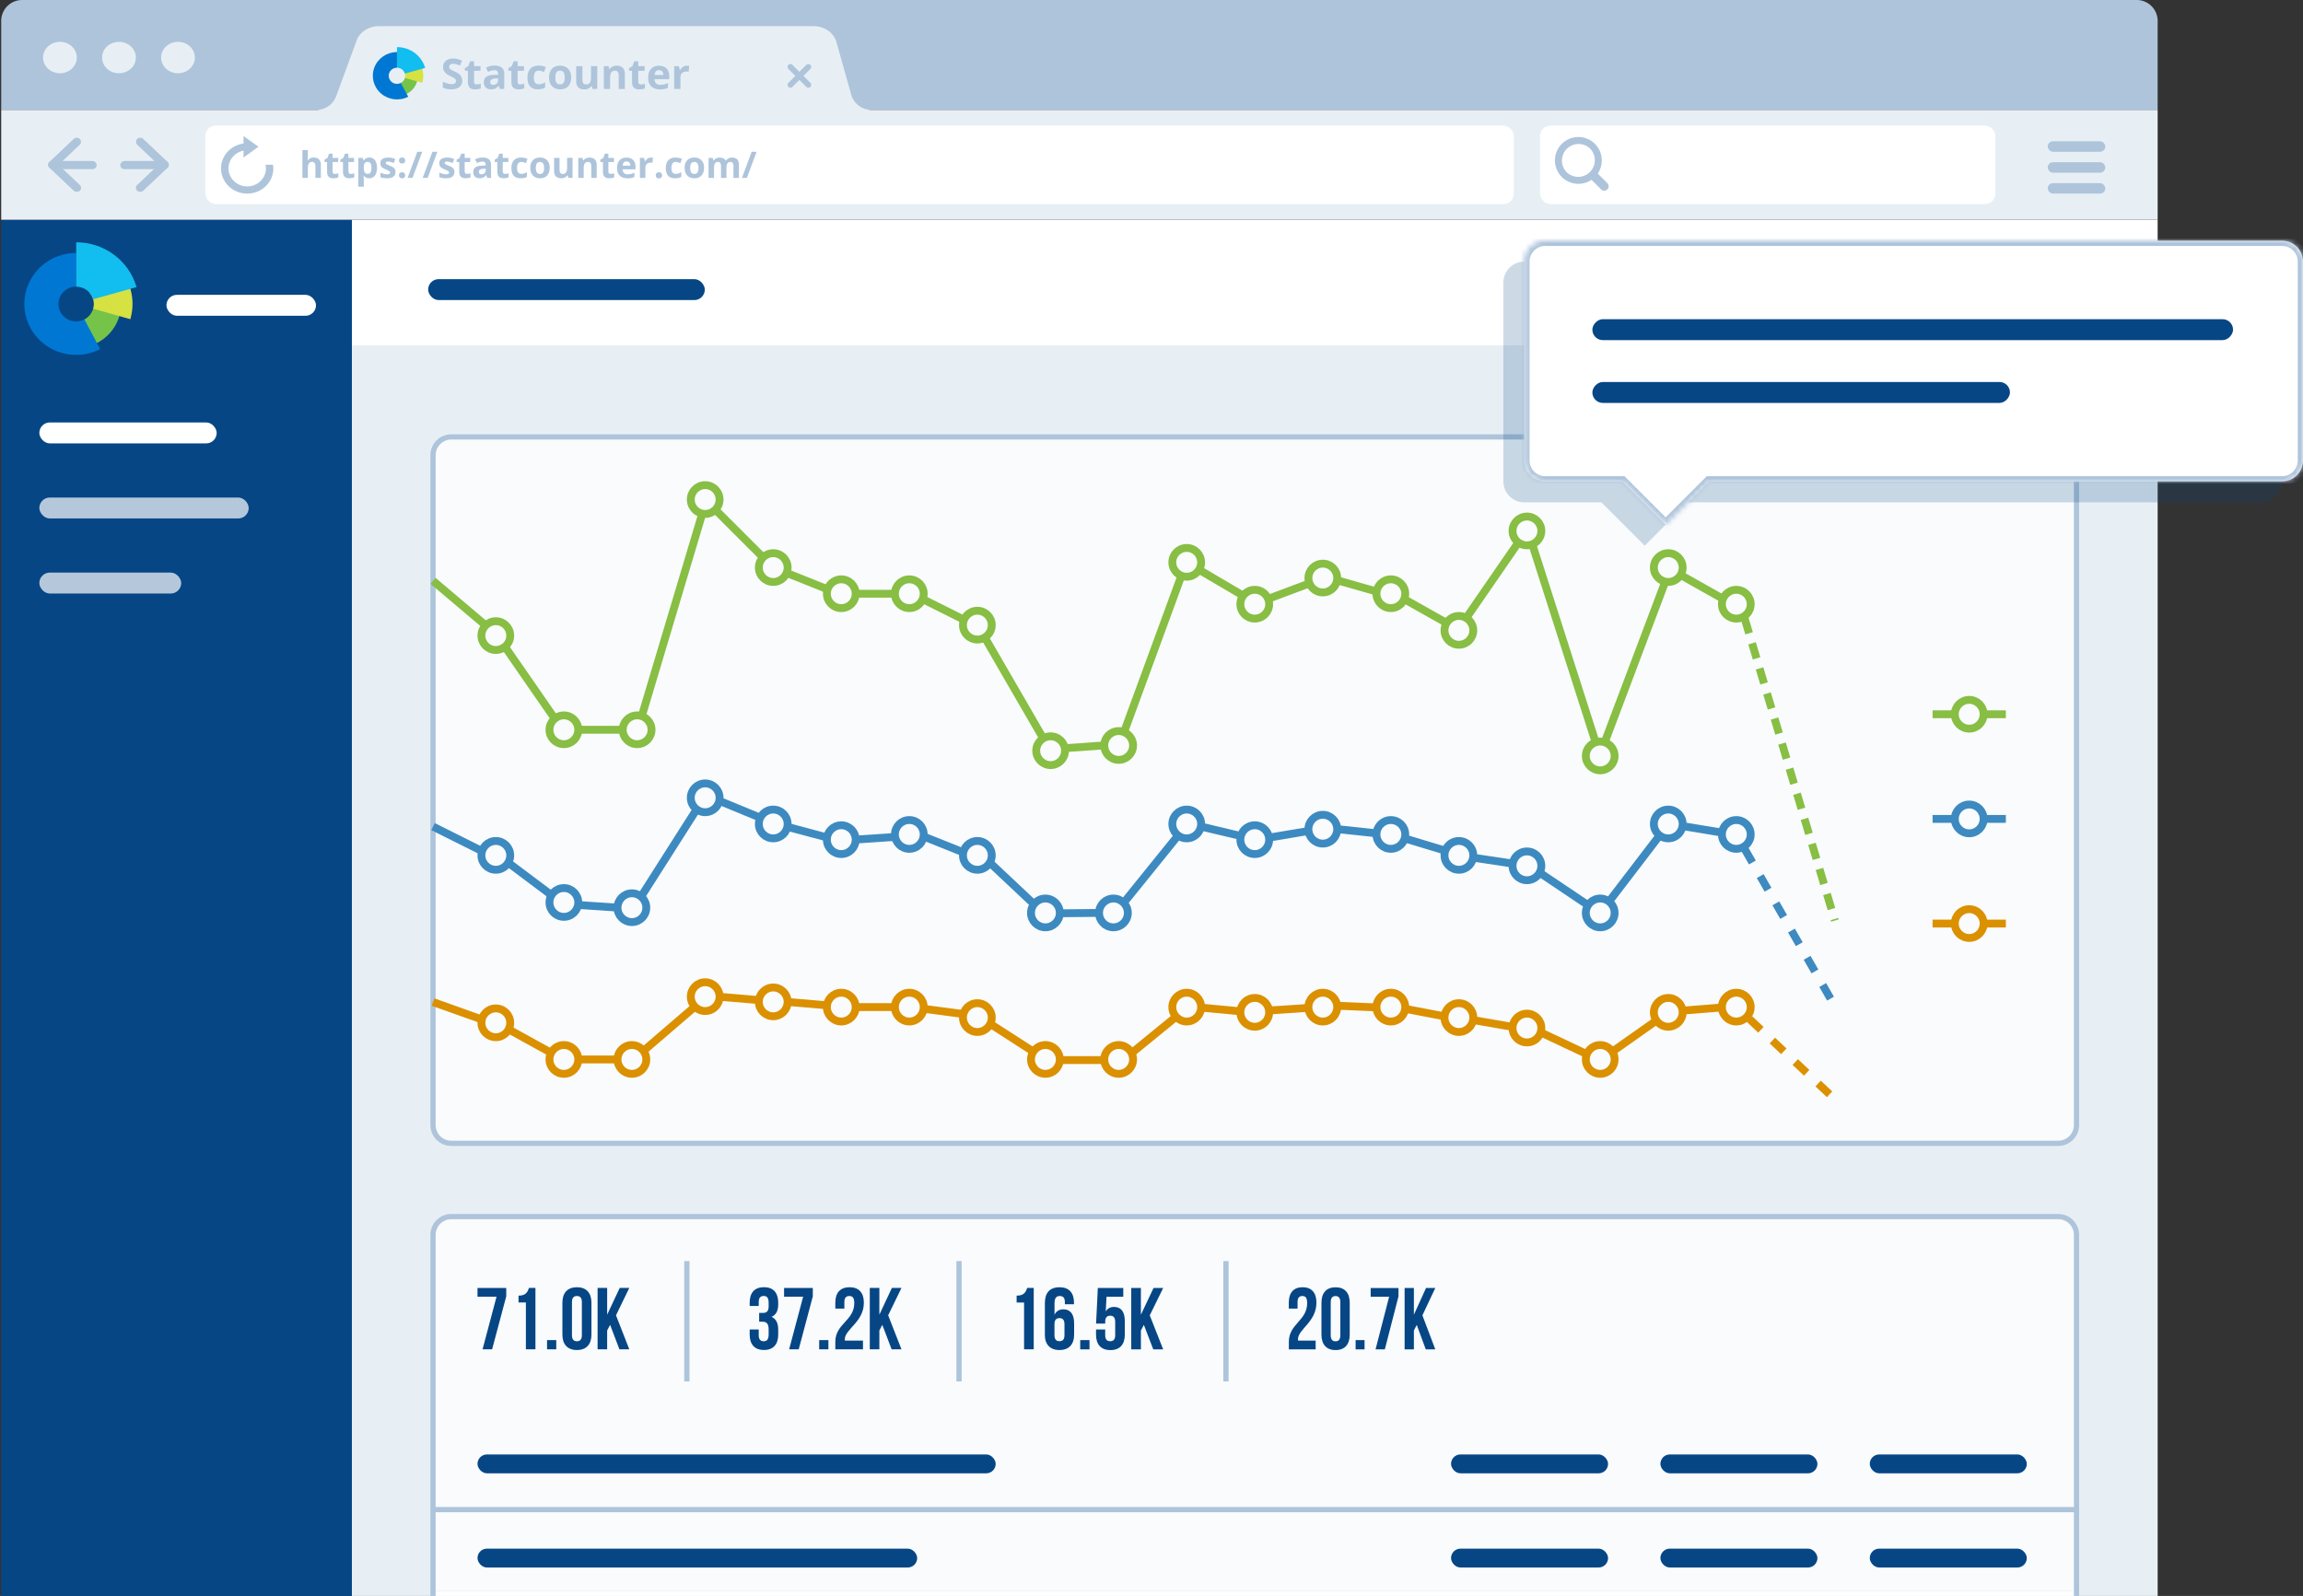 <?xml version="1.0" encoding="utf-8"?>
<svg xmlns="http://www.w3.org/2000/svg" fill="none" height="305" width="440">
  <rect width="100%" height="100%" fill="#333333" stroke="none"/>
  <style>.B{stroke-width:1.5}.C{fill:#064685}.D{stroke:#aec4db}.E{fill:#aec4db}.F{fill-rule:evenodd}.G{stroke:#3d8ac0}.H{stroke:#db9000}.I{stroke:#87be43}</style>
  <path class="C" d="M.23 42h67v263h-67V42z"/>
  <path d="M22.97 59.693l-5.104-.976c-.203 1.066-.924 1.953-1.897 2.398l2.152 4.632c2.515-1.13 4.32-3.385 4.85-6.054z" fill="#76c349"/>
  <path d="M19.143 66.717l-3.015-5.68a3.41 3.41 0 0 1-1.582.386c-1.865 0-3.377-1.486-3.377-3.32s1.512-3.32 3.377-3.32h.015v-6.437c-4.11 0-7.795 2.5-9.256 6.278s-.394 8.054 2.68 10.74 7.515 3.224 11.16 1.353z" fill="#0078d3"/>
  <path d="M17.155 55.995c.48.573.768 1.308.768 2.108a3.27 3.27 0 0 1-.124.893l7.098 2c.84-2.886.4-5.972-1.207-8.496l-6.534 3.497z" fill="#d6e142"/>
  <path d="M14.56 46.304v8.48c1.535.007 2.828 1.02 3.232 2.4l8.295-2.31c-1.46-5.07-6.167-8.572-11.526-8.572z" fill="#12bdef"/>
  <g fill="#fff">
    <rect height="4" rx="2" width="28.571" x="31.8" y="56.346"/>
    <rect height="4" rx="2" width="33.883" x="7.515" y="80.735"/>
  </g>
  <g fill="#b5c8db">
    <rect height="4" rx="2" width="40" x="7.515" y="95.081"/>
    <rect height="4" rx="2" width="27.106" x="7.515" y="109.427"/>
  </g>
  <path d="M67.23 42h345v24h-345z" fill="#fff"/>
  <path d="M67.23 66h345v239h-345V66z" fill="#e7eff5"/>
  <g class="C">
    <rect height="4" rx="2" width="52.857" x="81.8" y="53.346"/>
    <rect height="4.304" rx="2" width="52.857" x="344.229" y="53.346"/>
  </g>
  <path class="D" d="M393.23 232.5h-307a3.5 3.5 0 0 0-3.5 3.5v68.5h314V236a3.5 3.5 0 0 0-3.5-3.5z" fill="#f9fbfd"/>
  <g class="C">
    <rect height="3.605" rx="1.802" width="99" x="91.229" y="277.957"/>
    <rect height="3.605" rx="1.802" width="30" x="277.229" y="277.957"/>
    <rect height="3.605" rx="1.802" width="30" x="317.229" y="277.957"/>
    <rect height="3.605" rx="1.802" width="30" x="357.229" y="277.957"/>
    <rect height="3.605" rx="1.802" width="30" x="277.229" y="295.957"/>
    <rect height="3.605" rx="1.802" width="30" x="317.229" y="295.957"/>
    <rect height="3.605" rx="1.802" width="30" x="357.229" y="295.957"/>
  </g>
  <path class="D" d="M82.73 288.5h314"/>
  <rect class="C" height="3.605" rx="1.802" width="84" x="91.229" y="295.957"/>
  <rect fill="#818181" height="2" rx="1" width="11" x="348.229" y="35"/>
  <path class="E" d="M.23 4a4 4 0 0 1 4-4h404a4 4 0 0 1 4 4v17H.23V4z"/>
  <path d="M8.23 11c0-1.657 1.443-3 3.222-3s3.222 1.343 3.222 3-1.443 3-3.222 3-3.222-1.343-3.222-3zm11.277 0c0-1.657 1.443-3 3.222-3s3.222 1.343 3.222 3-1.442 3-3.222 3-3.222-1.343-3.222-3zm11.278 0c0-1.657 1.443-3 3.222-3s3.222 1.343 3.222 3-1.443 3-3.222 3-3.222-1.343-3.222-3zM72.4 5c-2.066 0-3.867 1.25-4.368 3.03L64.23 18.382A4 4 0 0 1 60.478 21H.23v21h412V21H166.483a4 4 0 0 1-3.851-2.916l-2.83-10.054c-.5-1.78-2.302-3.03-4.368-3.03H72.4z" fill="#e7eff5"/>
  <g class="E">
    <rect height="1.103" rx=".552" transform="matrix(.707 .707 -.707 .707 151.009 12)" width="5.968"/>
    <rect height="1.103" rx=".552" transform="matrix(-.707 .707 -.707 -.707 155.229 12.78)" width="5.968"/>
  </g>
  <g fill="#fff">
    <rect height="15" rx="2" width="250" x="39.229" y="24"/>
    <rect height="15" rx="2" width="87" x="294.229" y="24"/>
  </g>
  <g class="E">
    <path d="M46.527 27.42c-2.43.338-4.298 2.323-4.298 4.756 0 2.667 2.238 4.825 4.997 4.825 2.765 0 5.003-2.157 5.003-4.825 0-.24-.043-.476-.08-.7h-1.41c.042.228.07.462.07.696 0 1.91-1.604 3.453-3.578 3.453s-3.578-1.544-3.578-3.453c0-1.668 1.233-3.067 2.872-3.384V30.1l2.858-2.06L46.527 26v1.42z"/>
    <rect height="1.816" rx=".908" transform="matrix(-.641 .606 -.641 -.606 32.606 31.5)" width="9.078"/>
    <rect height="1.816" rx=".908" transform="matrix(-.641 -.606 .641 -.606 31.442 32.6)" width="9.078"/>
    <rect height="1.556" rx=".778" transform="matrix(1 0 0 -1 22.982 32.323)" width="8.233"/>
    <rect height="1.816" rx=".908" transform="matrix(.641 .606 .641 -.606 8.852 31.5)" width="9.078"/>
    <rect height="1.816" rx=".908" transform="matrix(.641 -.606 -.641 -.606 10.016 32.6)" width="9.078"/>
    <rect height="1.556" rx=".778" transform="rotate(180 18.476 32.323)" width="8.233" x="18.476" y="32.323"/>
    <path class="F" d="M305.264 33.166c1.18-1.74 1-4.13-.542-5.673-1.748-1.747-4.58-1.747-6.33 0s-1.747 4.58 0 6.33a4.48 4.48 0 0 0 5.674.542l1.83 1.83a.85.85 0 0 0 1.198 0c.33-.33.33-.867 0-1.198l-1.83-1.83zm-1.458-4.757a3.18 3.18 0 0 1-4.497 4.496 3.18 3.18 0 0 1 4.497-4.496z"/>
    <rect height="2" rx="1" width="11" x="391.229" y="27"/>
    <rect height="2" rx="1" width="11" x="391.229" y="31"/>
    <rect height="2" rx="1" width="11" x="391.229" y="35"/>
    <path d="M61.303 34H60.26v-2.232c0-.552-.205-.827-.615-.827-.292 0-.503.1-.632.297s-.195.52-.195.964V34h-1.042v-5.318h1.042v1.084l-.024.595-.024.308h.055c.232-.374.602-.56 1.107-.56.45 0 .8.12 1.022.362s.35.588.35 1.04V34zm2.683-.762c.182 0 .4-.04.656-.12v.776c-.26.116-.58.174-.957.174-.417 0-.72-.105-.913-.314s-.284-.53-.284-.95V30.96H62v-.44l.574-.35.3-.807h.666v.813h1.07v.783h-1.07V32.8c0 .148.04.258.123.328a.5.5 0 0 0 .332.106z"/>
    <use href="#C"/>
    <path d="M70.56 34.068c-.45 0-.8-.163-1.056-.49h-.055l.055.554v1.548H68.46V30.18h.848l.147.496h.048c.244-.378.605-.567 1.084-.567.45 0 .804.174 1.06.523s.383.833.383 1.453c0 .408-.06.762-.18 1.063s-.288.53-.51.687a1.31 1.31 0 0 1-.779.236zm-.308-3.127c-.257 0-.445.08-.564.24s-.18.418-.185.783v.113c0 .4.06.704.18.882s.317.267.58.267c.467 0 .7-.385.7-1.155 0-.376-.058-.657-.174-.844s-.294-.284-.54-.284z"/>
    <use href="#D"/>
    <path d="M76.223 33.5c0-.2.05-.336.154-.434s.252-.147.448-.147c.2 0 .335.05.438.15s.157.244.157.43c0 .18-.052.322-.157.427s-.25.154-.437.154-.34-.05-.444-.15-.157-.246-.157-.43zm0-2.823c0-.2.05-.336.154-.434s.252-.147.448-.147c.2 0 .335.05.438.15s.157.244.157.43-.053.328-.16.43-.25.15-.434.15c-.2 0-.34-.05-.444-.15s-.157-.244-.157-.43zm4.453-1.684L78.814 34h-.947l1.863-4.997h.947zm2.892 0L81.705 34h-.947l1.863-4.997h.947z"/>
    <use href="#D" x="11.259"/>
    <path d="M89.238 33.238c.182 0 .4-.04.656-.12v.776c-.26.116-.58.174-.957.174-.417 0-.72-.105-.913-.314s-.284-.53-.284-.95V30.96h-.5v-.44l.574-.35.3-.807h.667v.813h1.07v.783h-1.07V32.8c0 .148.04.258.123.328s.195.106.33.106zm3.86.762l-.202-.52h-.027c-.175.22-.357.375-.543.46s-.426.127-.725.127c-.367 0-.656-.105-.868-.314s-.314-.508-.314-.895c0-.406.14-.704.424-.896s.713-.3 1.285-.32l.663-.02v-.167c0-.387-.198-.58-.595-.58-.305 0-.664.092-1.077.277l-.345-.704c.44-.23.927-.345 1.463-.345.513 0 .906.112 1.18.335s.4.563.4 1.02V34h-.728zm-.308-1.77l-.403.014c-.303.01-.53.064-.677.164s-.222.253-.222.458c0 .294.17.44.506.44.242 0 .434-.07.578-.208s.22-.324.22-.554v-.314z"/>
    <use href="#C" x="29.484"/>
    <path d="M99.496 34.068c-1.2 0-1.784-.653-1.784-1.958 0-.65.162-1.145.485-1.487s.787-.516 1.4-.516a2.65 2.65 0 0 1 1.189.26l-.307.807-.458-.16a1.44 1.44 0 0 0-.424-.065c-.542 0-.813.385-.813 1.155 0 .747.27 1.12.813 1.12a1.89 1.89 0 0 0 .557-.079 2.06 2.06 0 0 0 .513-.253v.892a1.72 1.72 0 0 1-.513.222c-.173.042-.387.062-.65.062zm2.88-1.985c0 .378.062.664.185.858s.328.3.608.3.477-.096.598-.287.185-.48.185-.86-.062-.662-.185-.85-.325-.284-.605-.284-.478.095-.6.284-.185.47-.185.85zm2.642 0c0 .622-.164 1.1-.492 1.46s-.785.526-1.37.526c-.367 0-.7-.08-.97-.24s-.496-.393-.646-.694-.226-.652-.226-1.053c0-.624.163-1.1.5-1.456s.784-.52 1.374-.52a1.93 1.93 0 0 1 .971.239 1.6 1.6 0 0 1 .646.687c.15.3.225.648.225 1.05zM108.587 34l-.14-.5h-.054c-.112.178-.27.316-.475.414s-.44.144-.7.144c-.45 0-.787-.12-1.015-.36s-.342-.588-.342-1.04V30.18h1.042v2.232c0 .276.05.483.147.622s.254.205.47.205c.3 0 .502-.097.632-.3s.195-.52.195-.97v-1.8h1.042V34h-.8zm5.42 0h-1.042v-2.232c0-.276-.05-.482-.147-.62s-.254-.2-.468-.2c-.292 0-.503.098-.633.294s-.195.516-.195.967V34h-1.042v-3.82h.796l.14.5h.058a1.09 1.09 0 0 1 .478-.417 1.63 1.63 0 0 1 .697-.144c.445 0 .782.12 1.012.362s.345.586.345 1.04V34zm2.682-.762a2.26 2.26 0 0 0 .657-.12v.776c-.26.116-.58.174-.957.174-.417 0-.722-.105-.913-.314s-.284-.53-.284-.95V30.96h-.5v-.44l.575-.35.3-.807h.667v.813h1.07v.783h-1.07V32.8c0 .148.04.258.123.328s.195.106.33.106zm3.016-2.388c-.22 0-.394.07-.52.212s-.198.337-.216.595h1.463c-.004-.258-.072-.456-.202-.595s-.305-.212-.526-.212zm.147 3.22c-.615 0-1.096-.17-1.442-.5s-.52-.82-.52-1.442c0-.64.16-1.135.48-1.483s.764-.526 1.33-.526c.54 0 .96.154 1.262.462s.45.732.45 1.275v.506h-2.465c.012.296.1.528.264.694s.394.25.7.25a2.86 2.86 0 0 0 .653-.072c.205-.048.42-.124.642-.23v.807a2.39 2.39 0 0 1-.584.202 3.59 3.59 0 0 1-.759.068zm4.54-3.963a1.68 1.68 0 0 1 .352.031l-.078.978a1.2 1.2 0 0 0-.308-.034c-.333 0-.592.085-.78.256s-.277.4-.277.718V34h-1.043v-3.82h.8l.154.643h.05a1.43 1.43 0 0 1 .478-.516c.2-.13.423-.198.66-.198zm.898 3.403c0-.2.05-.336.154-.434s.252-.147.448-.147c.2 0 .335.05.437.15s.157.244.157.43c0 .18-.052.322-.157.427s-.25.154-.437.154-.34-.05-.445-.15-.157-.246-.157-.43zm3.696.558c-1.2 0-1.784-.653-1.784-1.958 0-.65.162-1.145.485-1.487s.787-.516 1.4-.516c.442 0 .84.087 1.2.26l-.308.807-.458-.16a1.44 1.44 0 0 0-.424-.065c-.542 0-.813.385-.813 1.155 0 .747.27 1.12.813 1.12a1.89 1.89 0 0 0 .557-.079 2.06 2.06 0 0 0 .513-.253v.892a1.72 1.72 0 0 1-.513.222c-.173.042-.387.062-.65.062zm2.88-1.985c0 .378.062.664.185.858s.328.3.608.3.478-.096.598-.287.185-.48.185-.86-.062-.662-.185-.85-.324-.284-.605-.284-.478.095-.6.284-.185.47-.185.85zm2.642 0c0 .622-.164 1.1-.492 1.46s-.785.526-1.37.526a1.92 1.92 0 0 1-.97-.24c-.28-.16-.496-.393-.646-.694s-.226-.652-.226-1.053c0-.624.163-1.1.5-1.456s.784-.52 1.374-.52a1.93 1.93 0 0 1 .971.239 1.6 1.6 0 0 1 .646.687c.15.3.225.648.225 1.05zM138.792 34h-1.042v-2.232c0-.276-.047-.482-.14-.62s-.235-.2-.434-.2c-.266 0-.46.098-.58.294s-.18.518-.18.967V34h-1.042v-3.82h.796l.14.5h.058a1.05 1.05 0 0 1 .445-.41c.193-.1.415-.15.666-.15.572 0 .96.187 1.162.56h.093a1.03 1.03 0 0 1 .45-.414c.198-.098.426-.147.676-.147.433 0 .76.112.98.335s.335.576.335 1.066V34h-1.046v-2.232c0-.276-.046-.482-.14-.62s-.235-.2-.434-.2c-.255 0-.446.1-.574.274s-.188.472-.188.868V34zm5.766-4.997L142.695 34h-.946l1.862-4.997h.947zM88.32 15.414c0 .516-.186.922-.56 1.22s-.885.445-1.547.445c-.6 0-1.148-.115-1.617-.344V15.6c.385.172.7.293.977.363s.513.105.734.105c.266 0 .47-.05.6-.152s.215-.253.215-.453a.49.49 0 0 0-.094-.297 1.02 1.02 0 0 0-.277-.254c-.12-.08-.366-.2-.738-.387-.35-.164-.6-.322-.785-.473a1.77 1.77 0 0 1-.418-.527c-.104-.2-.156-.435-.156-.703 0-.505.17-.902.512-1.2s.818-.434 1.422-.434a3.33 3.33 0 0 1 .848.105 5.81 5.81 0 0 1 .848.297l-.4.94a5.74 5.74 0 0 0-.758-.262 2.41 2.41 0 0 0-.586-.074c-.23 0-.405.053-.527.16a.53.53 0 0 0-.183.418c0 .107.025.2.074.28a.86.86 0 0 0 .234.231c.1.073.366.206.77.398.534.255.9.512 1.098.77s.297.57.297.94zm2.78.716c.208 0 .458-.046.75-.137v.887c-.297.133-.662.2-1.094.2-.477 0-.824-.12-1.043-.36s-.324-.604-.324-1.086V13.53h-.57v-.504l.656-.398.344-.922h.762v.93h1.223v.895H90.58v2.105c0 .17.047.294.14.375a.57.57 0 0 0 .379.121zm4.4.87l-.23-.594h-.03c-.2.253-.408.428-.62.527s-.487.145-.828.145c-.42 0-.75-.12-.992-.36s-.36-.58-.36-1.024c0-.463.162-.805.484-1.023s.815-.344 1.47-.367l.758-.024v-.2c0-.443-.227-.664-.68-.664-.35 0-.76.105-1.23.316l-.394-.805a3.55 3.55 0 0 1 1.672-.395c.586 0 1.035.128 1.348.383s.47.643.47 1.164V17H95.5zm-.352-2.023l-.46.016c-.346.01-.604.073-.773.188a.59.59 0 0 0-.254.523c0 .336.193.504.578.504.276 0 .496-.08.66-.238s.25-.37.25-.633v-.36zm4.265 1.153c.208 0 .458-.046.75-.137v.887c-.297.133-.662.2-1.094.2-.477 0-.824-.12-1.043-.36s-.324-.604-.324-1.086V13.53h-.57v-.504l.656-.398.344-.922h.762v.93h1.223v.895h-1.223v2.105c0 .17.047.294.14.375a.57.57 0 0 0 .379.121zm3.4.948c-1.36 0-2.04-.746-2.04-2.238 0-.742.185-1.3.554-1.7s.9-.6 1.6-.6c.505 0 .96.1 1.36.297l-.352.922-.523-.184a1.65 1.65 0 0 0-.485-.074c-.62 0-.93.44-.93 1.32 0 .854.3 1.28.93 1.28a1.87 1.87 0 0 0 .637-.1 2.68 2.68 0 0 0 .586-.29v1.02a1.92 1.92 0 0 1-.586.254c-.195.047-.443.07-.742.07zm3.293-2.268c0 .432.07.76.2.98s.375.332.695.332.546-.1.684-.328.2-.55.2-.984-.07-.757-.2-.973-.37-.324-.692-.324-.547.108-.687.324-.2.538-.2.973zm3.02 0c0 .7-.187 1.267-.562 1.668s-.897.6-1.567.6c-.42 0-.8-.1-1.1-.273a1.84 1.84 0 0 1-.738-.793c-.172-.343-.258-.745-.258-1.203 0-.713.186-1.268.56-1.664s.895-.594 1.57-.594c.42 0 .8.1 1.1.273a1.84 1.84 0 0 1 .74.785c.173.34.257.74.257 1.2zm4.077 2.2l-.16-.56h-.062c-.128.203-.3.36-.543.473s-.5.164-.8.164c-.513 0-.9-.137-1.16-.4s-.4-.672-.4-1.187v-2.848h1.192v2.55c0 .315.056.552.168.7s.3.234.535.234c.333 0 .574-.1.722-.332s.223-.594.223-1.1V12.64h1.192V17h-.915zm6.197 0h-1.192v-2.55c0-.315-.056-.55-.168-.707s-.3-.238-.535-.238c-.333 0-.574.112-.722.336s-.223.6-.223 1.105V17h-1.2v-4.367h.9l.16.56h.066a1.25 1.25 0 0 1 .547-.477c.234-.1.5-.164.797-.164.508 0 .893.138 1.156.414s.395.67.395 1.188V17zm3.065-.87c.208 0 .458-.046.75-.137v.887c-.297.133-.66.2-1.094.2-.476 0-.824-.12-1.043-.36s-.324-.604-.324-1.086V13.53h-.57v-.504l.656-.398.344-.922h.762v.93h1.222v.895h-1.222v2.105c0 .17.047.294.14.375s.223.12.38.12zm3.445-2.732c-.252 0-.45.08-.593.242s-.226.385-.246.68h1.672c-.006-.294-.083-.52-.23-.68s-.35-.242-.602-.242zm.168 3.68c-.703 0-1.252-.194-1.648-.582s-.594-.937-.594-1.648c0-.732.183-1.297.547-1.695s.874-.6 1.52-.6c.617 0 1.097.176 1.44.527s.516.837.516 1.457v.578h-2.817c.013.338.114.603.3.793s.45.285.8.285a3.27 3.27 0 0 0 .746-.082 3.75 3.75 0 0 0 .735-.262v.922c-.2.104-.43.18-.668.23s-.526.078-.868.078zm5.188-4.528a1.92 1.92 0 0 1 .402.035l-.1 1.117a1.36 1.36 0 0 0-.351-.039c-.38 0-.677.098-.9.293s-.316.47-.316.82V17h-1.192v-4.367h.903l.176.734h.058a1.64 1.64 0 0 1 .547-.59c.232-.15.483-.226.754-.226z"/>
  </g>
  <path d="M79.775 15.222l-2.382-.454a1.55 1.55 0 0 1-.885 1.114l1.004 2.153a3.93 3.93 0 0 0 2.263-2.814z" fill="#76c349"/>
  <path d="M77.99 18.486l-1.407-2.64c-.22.114-.47.18-.738.18-.87 0-1.576-.69-1.576-1.543s.706-1.543 1.576-1.543h.007V9.95c-1.92 0-3.638 1.16-4.32 2.918s-.184 3.743 1.25 4.99 3.507 1.498 5.208.63z" fill="#0078d3"/>
  <path d="M77.06 13.504c.224.266.358.608.358.98 0 .144-.02.283-.058.415l3.312.93c.392-1.34.182-2.775-.563-3.948l-3.05 1.625z" fill="#d6e142"/>
  <path d="M75.85 9v3.94c.716.003 1.32.474 1.508 1.116l3.87-1.073C80.548 10.627 78.35 9 75.85 9z" fill="#12bdef"/>
  <path class="D" d="M393.23 83.5h-307a3.5 3.5 0 0 0-3.5 3.5v128a3.5 3.5 0 0 0 3.5 3.5h307a3.5 3.5 0 0 0 3.5-3.5V87a3.5 3.5 0 0 0-3.5-3.5z" fill="#f9fbfd"/>
  <g class="B G">
    <circle cx="94.729" cy="163.466" r="2.75"/>
    <circle cx="107.729" cy="172.466" r="2.75"/>
    <circle cx="120.729" cy="173.466" r="2.75"/>
    <circle cx="134.729" cy="152.466" r="2.75"/>
    <circle cx="147.729" cy="157.466" r="2.75"/>
    <circle cx="160.729" cy="160.466" r="2.75"/>
    <circle cx="173.729" cy="159.466" r="2.75"/>
    <circle cx="186.729" cy="163.466" r="2.75"/>
    <circle cx="199.729" cy="174.466" r="2.75"/>
    <circle cx="212.729" cy="174.466" r="2.75"/>
    <circle cx="226.729" cy="157.466" r="2.75"/>
    <circle cx="239.729" cy="160.466" r="2.75"/>
    <circle cx="252.729" cy="158.466" r="2.75"/>
    <circle cx="265.729" cy="159.466" r="2.75"/>
    <circle cx="278.729" cy="163.466" r="2.75"/>
    <circle cx="291.729" cy="165.466" r="2.75"/>
    <circle cx="305.729" cy="174.466" r="2.75"/>
    <circle cx="318.729" cy="157.466" r="2.75"/>
    <circle cx="331.729" cy="159.466" r="2.75"/>
  </g>
  <g class="H B">
    <circle cx="331.729" cy="192.466" r="2.75"/>
    <circle cx="318.729" cy="193.466" r="2.75"/>
    <circle cx="305.729" cy="202.466" r="2.75"/>
    <circle cx="291.729" cy="196.466" r="2.75"/>
    <circle cx="278.729" cy="194.466" r="2.75"/>
    <circle cx="265.729" cy="192.466" r="2.75"/>
    <circle cx="252.729" cy="192.466" r="2.75"/>
    <circle cx="239.729" cy="193.466" r="2.75"/>
    <circle cx="226.729" cy="192.466" r="2.75"/>
    <circle cx="213.729" cy="202.466" r="2.75"/>
    <circle cx="199.729" cy="202.466" r="2.75"/>
    <circle cx="186.729" cy="194.466" r="2.75"/>
    <circle cx="173.729" cy="192.466" r="2.75"/>
    <circle cx="160.729" cy="192.466" r="2.75"/>
    <circle cx="147.729" cy="191.466" r="2.75"/>
    <circle cx="134.729" cy="190.466" r="2.75"/>
    <circle cx="120.729" cy="202.466" r="2.75"/>
    <circle cx="107.729" cy="202.466" r="2.75"/>
    <circle cx="94.729" cy="195.466" r="2.75"/>
  </g>
  <g class="I B">
    <circle cx="94.729" cy="121.466" r="2.75"/>
    <circle cx="107.729" cy="139.466" r="2.75"/>
    <circle cx="121.729" cy="139.466" r="2.75"/>
    <circle cx="134.729" cy="95.466" r="2.75"/>
    <circle cx="147.729" cy="108.466" r="2.75"/>
    <circle cx="160.729" cy="113.466" r="2.75"/>
    <circle cx="173.729" cy="113.466" r="2.75"/>
    <circle cx="186.729" cy="119.466" r="2.75"/>
    <circle cx="200.729" cy="143.466" r="2.75"/>
    <circle cx="213.729" cy="142.466" r="2.75"/>
    <circle cx="226.729" cy="107.466" r="2.75"/>
    <circle cx="239.729" cy="115.466" r="2.75"/>
    <circle cx="252.729" cy="110.466" r="2.75"/>
    <circle cx="265.729" cy="113.466" r="2.75"/>
    <circle cx="278.729" cy="120.466" r="2.75"/>
    <circle cx="291.729" cy="101.466" r="2.75"/>
    <circle cx="305.729" cy="144.466" r="2.75"/>
    <circle cx="318.729" cy="108.466" r="2.75"/>
    <circle cx="331.729" cy="115.466" r="2.75"/>
  </g>
  <path class="H B" d="M82.73 191.5l9.412 3.354m4.838 1.756l8.277 4.567m5.083 1.29h7.717m4.88-1.64l9.992-8.588m4.45-1.756l7.8.663m5.158.32l7.8.664m5.025.336h7.78m5.537.32l7.398.98m5.204 1.828l8.3 5.348m5.08 1.65h8.734m18.347-10.022l7.7.72m4.943-.155l7.7-.514m5.654-.41l7.297.308m5.807.308l7 1.337m5.796.77l7.35 1.284m5.346.977l8.942 4.214m4.934-.41l8.53-6.013m4.874-1.843l7.765-.62m-113.113 8.836l8.686-7.092"/>
  <path class="G B" d="M82.73 157.966l9 4.5m5.5 2.5l8 6m5.5 2l7.5.5m4.5-2.5l10.5-16.5m4-1.5l8.5 3.5m4.5 1.5l7.5 2m5.5.5l7.5-.5m6 0l7.5 3m17.912 11.57l8.26-.077m18.888-16.534l7.874 1.863m5.236.297l7.678-1.292m5.528-.328l7.567.808m4.984.886l8.047 2.436m5.176 1.302l7.686 1.147m5.144 1.768l9.284 6.23m3.9-.723l9.928-12.982m4.018-1.488l8 1.326m-114.6 13.3l10.5-13m-36 5.5l8.5 8"/>
  <g class="I B">
    <path d="M110.23 139.466h9m3.5-3l11.5-38.5m-37.5 26l9 13m31-39.5l9 9m4.5 3l7.5 3m6 1h7m5.5 1l8 4m30.5 21.5l11-30m-37.5 12l11 19m4.5 2l7-.5m18.5-33.5l8.5 5m4.5.5l8-3m5.5-.5l7 2m5.5 1.5l8 4.5m45-9l8 4.5"/>
    <path d="M333.31 118.15l17.254 57.774" stroke-dasharray="3 2"/>
  </g>
  <g class="B" stroke-dasharray="3 3">
    <path class="G" d="M333.31 162.225l17.43 30.383"/>
    <path class="H" d="M334.247 194.746l17.43 16.383"/>
  </g>
  <path class="I B" d="M318.23 110.966l-11.5 30.5m-14-37.5l12 37.5m-24.5-23.5l10-14.5M82.73 111l10 8.466"/>
  <path class="C" d="M91.23 246.134v1.676h3.637l-2.674 10.056h1.827l2.7-10.123v-1.6h-5.48zm7.83 2.782h1.412v8.95h1.827v-11.732h-1.23c-.282.788-.598 1.475-2 1.475v1.307zm5.456 7.174v1.777h1.76V256.1h-1.76zm4.76-7.258c0-.838.366-1.156.947-1.156s.947.318.947 1.156v6.336c0 .838-.366 1.156-.947 1.156s-.947-.318-.947-1.156v-6.336zm-1.827 6.218c0 1.877.98 2.95 2.774 2.95s2.774-1.073 2.774-2.95v-6.1c0-1.877-.98-2.95-2.774-2.95s-2.774 1.073-2.774 2.95v6.1zm10.904 2.816h1.877l-2.54-6.503 2.54-5.23h-1.827L116 251.246v-5.112h-1.827v11.732H116v-3.603l.565-1.073 1.777 4.676zm28.5-8.196c0 .94-.415 1.24-1.097 1.24h-.714v1.676h.614c.83 0 1.197.402 1.197 1.5V255c0 1.04-.366 1.324-.947 1.324s-.948-.318-.948-1.156v-1.1h-1.728v.972c0 1.877.93 2.95 2.726 2.95s2.725-1.073 2.725-2.95v-.922c0-1.2-.366-2.06-1.28-2.463.88-.37 1.28-1.157 1.28-2.414v-.3c0-1.877-.93-2.95-2.725-2.95s-2.726 1.073-2.726 2.95v.637h1.728v-.755c0-.838.366-1.156.948-1.156s.947.285.947 1.34v.653zm2.95-3.536v1.676h3.64l-2.676 10.056h1.83l2.692-10.123v-1.6h-5.484zm6.705 9.956v1.777h1.762V256.1h-1.762zm6.707-7.073c0 3.385-3.623 3.955-3.623 7.408v1.44h5.284V256.2h-3.456c-.017-.084-.017-.168-.017-.25 0-1.928 3.64-3.302 3.64-7 0-1.877-.93-2.95-2.726-2.95s-2.725 1.073-2.725 2.95v1.14h1.728v-1.257c0-.838.366-1.156.947-1.156s.948.285.948 1.34zm7.136 8.85h1.878l-2.543-6.503 2.543-5.23H170.4l-2.393 5.112v-5.112h-1.828v11.732h1.828v-3.603l.565-1.073 1.778 4.676zm23.88-8.95h1.424v8.95h1.844v-11.732h-1.24c-.285.788-.604 1.475-2.028 1.475v1.307zm5.386 6.134c0 1.877 1 2.95 2.798 2.95s2.8-1.073 2.8-2.95v-2.145c0-1.726-.687-2.682-2.045-2.682-.82 0-1.4.37-1.7 1.04v-2.146c0-1.123.37-1.44 1.022-1.44.587 0 .955.318.955 1.156v.42h1.743v-.3c0-1.877-.938-2.95-2.748-2.95-1.9 0-2.815 1.073-2.815 3.05v6zm2.798-3.15c.587 0 .955.32.955 1.157v2.112c0 .838-.368 1.14-.955 1.14s-.955-.3-.955-1.14v-2.112c0-.838.37-1.157.955-1.157zm3.963 4.2v1.777h1.776V256.1h-1.776zm3.025-2.012v.972c0 1.877.94 2.95 2.748 2.95s2.748-1.073 2.748-2.95v-2.614c0-1.727-.687-2.682-2.044-2.682-.737 0-1.273.302-1.6.855l.15-2.8h3.2v-1.676h-4.86l-.335 6.805h1.743v-.352c0-.838.37-1.157.955-1.157s.955.32.955 1.157v2.58c0 .838-.368 1.14-.955 1.14s-.955-.3-.955-1.14v-1.1H209.4zm10.934 3.788h1.893l-2.564-6.503 2.564-5.23h-1.843l-2.413 5.112v-5.112h-1.843v11.732h1.843v-3.603l.57-1.073 1.793 4.676zm29.404-8.85c0 3.385-3.5 3.955-3.5 7.408v1.44h5.12V256.2H248c-.016-.084-.016-.168-.016-.25 0-1.928 3.526-3.302 3.526-7 0-1.877-.9-2.95-2.64-2.95s-2.64 1.073-2.64 2.95v1.14h1.675v-1.257c0-.838.354-1.156.917-1.156s.918.285.918 1.34zm4.5-.185c0-.838.354-1.156.918-1.156s.918.318.918 1.156v6.336c0 .838-.355 1.156-.918 1.156s-.918-.318-.918-1.156v-6.336zm-1.77 6.218c0 1.877.95 2.95 2.7 2.95s2.7-1.073 2.7-2.95v-6.1c0-1.877-.95-2.95-2.7-2.95s-2.7 1.073-2.7 2.95v6.1zm6.527 1.04v1.777h1.707V256.1h-1.707zm2.875-9.956v1.676h3.526l-2.592 10.056h1.77l2.608-10.123v-1.6h-5.313zm10.528 11.732h1.82l-2.463-6.503 2.463-5.23h-1.77l-2.32 5.112v-5.112h-1.77v11.732h1.77v-3.603l.548-1.073 1.723 4.676z"/>
  <path class="D" d="M131.23 241v23m52-23v23m51-23v23"/>
  <g class="B">
    <g class="I">
      <circle cx="376.229" cy="136.5" r="2.75"/>
      <path d="M373.23 136.5h-4m14 0h-4"/>
    </g>
    <g class="G">
      <circle cx="376.229" cy="156.5" r="2.75"/>
      <path d="M373.23 156.5h-4m14 0h-4"/>
    </g>
    <g class="H">
      <circle cx="376.229" cy="176.5" r="2.75"/>
      <path d="M373.23 176.5h-4m14 0h-4"/>
    </g>
  </g>
  <path d="M83.23 304.5h313" stroke="#fff"/>
  <path class="C F" d="M291.23 50a4 4 0 0 0-4 4v38a4 4 0 0 0 4 4h14.716l8.284 8.284L322.513 96H432a4 4 0 0 0 4-4V54a4 4 0 0 0-4-4H291.23z" opacity=".2"/>
  <mask fill="#fff" id="A">
    <use class="F" href="#E"/>
  </mask>
  <use class="F" fill="#fff" href="#E"/>
  <path class="E" d="M309.945 92l.707-.707-.293-.293h-.414v1zm8.284 8.284l-.707.707.707.707.707-.707-.707-.707zM326.513 92v-1h-.414l-.293.293.707.707zM292.23 50a3 3 0 0 1 3-3v-2a5 5 0 0 0-5 5h2zm0 38V50h-2v38h2zm3 3a3 3 0 0 1-3-3h-2a5 5 0 0 0 5 5v-2zm14.716 0H295.23v2h14.716v-2zm8.99 8.577l-8.284-8.284-1.414 1.414 8.284 8.284 1.414-1.414zm6.87-8.284l-8.284 8.284 1.414 1.414 8.284-8.284-1.414-1.414zM436 91H326.513v2H436v-2zm3-3a3 3 0 0 1-3 3v2a5 5 0 0 0 5-5h-2zm0-38v38h2V50h-2zm-3-3a3 3 0 0 1 3 3h2a5 5 0 0 0-5-5v2zm-140.77 0H436v-2H295.23v2z" mask="url(#A)"/>
  <g class="C">
    <rect height="4" rx="2" transform="matrix(-1 0 0 1 426.635 61)" width="122.406"/>
    <rect height="4" rx="2" transform="matrix(-1 0 0 1 384.012 73)" width="79.783"/>
  </g>
  <defs>
    <path d="M67.028 33.238c.182 0 .4-.04.656-.12v.776c-.26.116-.58.174-.957.174-.417 0-.72-.105-.913-.314s-.284-.53-.284-.95V30.96h-.5v-.44l.574-.35.3-.807h.666v.813h1.07v.783h-1.07v1.842c0 .148.04.258.123.328s.195.106.332.106z" id="C"/>
    <path d="M75.556 32.865c0 .392-.137.69-.4.895s-.678.308-1.22.308a3.73 3.73 0 0 1-.711-.058 2.62 2.62 0 0 1-.55-.164v-.86c.194.09.41.167.653.23s.458.092.643.092c.378 0 .567-.11.567-.328 0-.082-.025-.148-.075-.198s-.137-.11-.26-.174-.287-.142-.492-.23c-.294-.123-.5-.237-.65-.342a.99.99 0 0 1-.301-.359 1.22 1.22 0 0 1-.092-.502c0-.34.13-.602.393-.786s.638-.28 1.12-.28c.46 0 .908.1 1.343.3l-.314.752-.537-.202c-.166-.052-.336-.08-.51-.08-.308 0-.46.083-.46.25 0 .093.05.174.147.243s.318.17.653.304c.3.12.517.234.656.338a1 1 0 0 1 .308.362c.066.137.1.3.1.49z" id="D"/>
    <path d="M295.23 46a4 4 0 0 0-4 4v38a4 4 0 0 0 4 4h14.716l8.284 8.284L326.513 92H436a4 4 0 0 0 4-4V50a4 4 0 0 0-4-4H295.23z" id="E"/>
  </defs>
</svg>